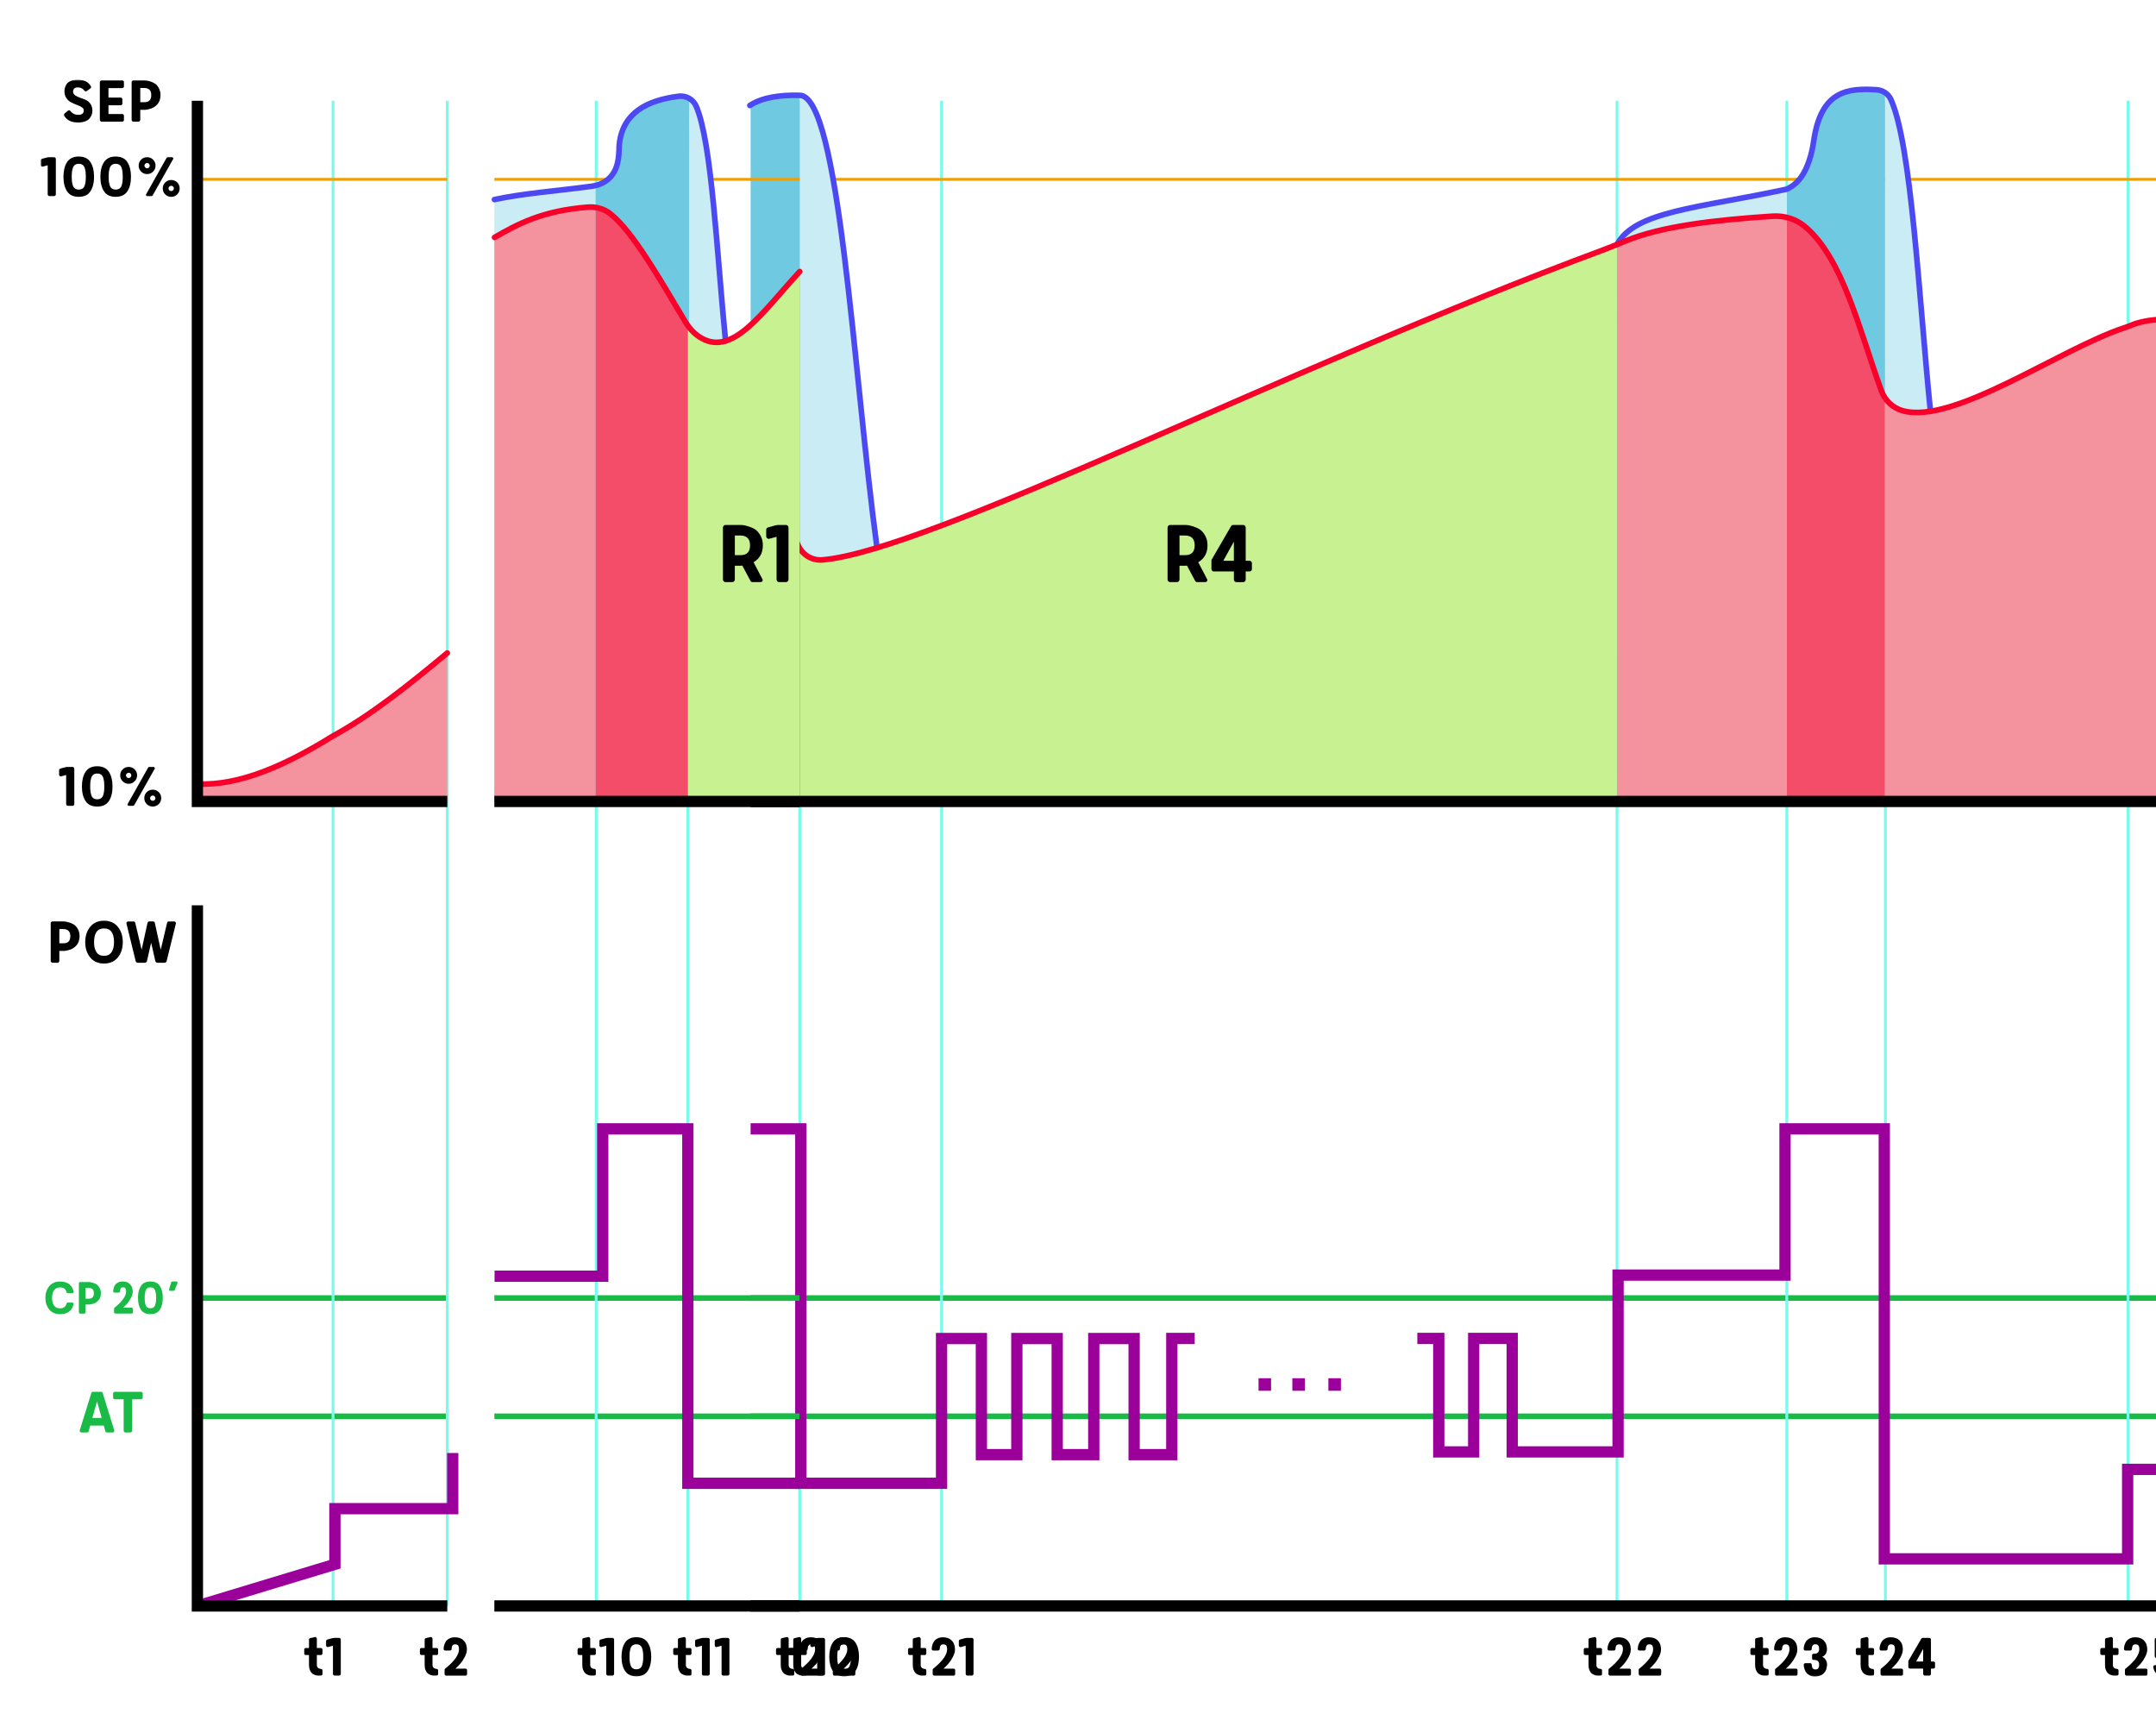 <?xml version="1.0" encoding="utf-8"?>
<!-- Generator: Adobe Illustrator 27.2.0, SVG Export Plug-In . SVG Version: 6.00 Build 0)  -->
<svg version="1.1" id="axis" xmlns="http://www.w3.org/2000/svg" xmlns:xlink="http://www.w3.org/1999/xlink" x="0px" y="0px"
	 viewBox="0 0 764.87 610.06" style="enable-background:new 0 0 764.87 610.06;" xml:space="preserve">
<style type="text/css">
	.st0{filter:url(#Adobe_OpacityMaskFilter);}
	.st1{fill:url(#SVGID_00000041265243122310474260000006009171863253633686_);}
	.st2{mask:url(#SVGID_1_);}
	.st3{fill:none;stroke:#1ABA47;stroke-width:2;stroke-miterlimit:10;}
	.st4{fill:none;stroke:#77FCEC;stroke-miterlimit:10;}
	.st5{fill:none;stroke:#EF9F00;stroke-miterlimit:10;}
	.st6{fill:#CAECF4;}
	.st7{fill:#6FCAE1;}
	.st8{fill:#F4929E;}
	.st9{fill:#F44D69;}
	.st10{fill:#C8F291;}
	.st11{fill:none;stroke:#4D49F2;stroke-width:2;stroke-linecap:round;stroke-linejoin:round;stroke-miterlimit:10;}
	.st12{fill:none;stroke:#F9002A;stroke-width:2;stroke-linecap:round;stroke-linejoin:round;stroke-miterlimit:10;}
	.st13{fill:none;stroke:#9B009B;stroke-width:4;stroke-miterlimit:10;}
	.st14{fill:#9B009B;}
	.st15{fill:none;stroke:#000000;stroke-width:4;stroke-miterlimit:10;}
	.st16{fill:#1ABA47;}
</style>
<defs>
	<filter id="Adobe_OpacityMaskFilter" filterUnits="userSpaceOnUse" x="14.42" y="28.25" width="927.15" height="566.93">
		
			<feColorMatrix  type="matrix" values="-1 0 0 0 1  0 -1 0 0 1  0 0 -1 0 1  0 0 0 1 0" color-interpolation-filters="sRGB" result="source"/>
	</filter>
</defs>
<mask maskUnits="userSpaceOnUse" x="14.42" y="28.25" width="927.15" height="566.93" id="SVGID_1_">
	<g class="st0">
		
			<linearGradient id="SVGID_00000088812120967754427440000011008665734416730302_" gradientUnits="userSpaceOnUse" x1="960" y1="305.032" x2="-34.097" y2="305.032">
			<stop  offset="0.236" style="stop-color:#FFFFFF"/>
			<stop  offset="0.242" style="stop-color:#FBFBFB"/>
			<stop  offset="0.248" style="stop-color:#F0F0F0"/>
			<stop  offset="0.254" style="stop-color:#DCDCDC"/>
			<stop  offset="0.26" style="stop-color:#C1C1C1"/>
			<stop  offset="0.265" style="stop-color:#9E9E9E"/>
			<stop  offset="0.271" style="stop-color:#747474"/>
			<stop  offset="0.277" style="stop-color:#414141"/>
			<stop  offset="0.282" style="stop-color:#080808"/>
			<stop  offset="0.283" style="stop-color:#000000"/>
			<stop  offset="0.646" style="stop-color:#000000"/>
			<stop  offset="0.658" style="stop-color:#FFFFFF"/>
			<stop  offset="0.698" style="stop-color:#FFFFFF"/>
			<stop  offset="0.701" style="stop-color:#F8F8F8"/>
			<stop  offset="0.705" style="stop-color:#E5E5E5"/>
			<stop  offset="0.71" style="stop-color:#C5C5C5"/>
			<stop  offset="0.716" style="stop-color:#9A9A9A"/>
			<stop  offset="0.722" style="stop-color:#616161"/>
			<stop  offset="0.729" style="stop-color:#1E1E1E"/>
			<stop  offset="0.731" style="stop-color:#000000"/>
			<stop  offset="0.759" style="stop-color:#000000"/>
			<stop  offset="0.761" style="stop-color:#1E1E1E"/>
			<stop  offset="0.763" style="stop-color:#4D4D4D"/>
			<stop  offset="0.765" style="stop-color:#777777"/>
			<stop  offset="0.768" style="stop-color:#9C9C9C"/>
			<stop  offset="0.77" style="stop-color:#BBBBBB"/>
			<stop  offset="0.773" style="stop-color:#D4D4D4"/>
			<stop  offset="0.776" style="stop-color:#E7E7E7"/>
			<stop  offset="0.78" style="stop-color:#F5F5F5"/>
			<stop  offset="0.785" style="stop-color:#FDFDFD"/>
			<stop  offset="0.794" style="stop-color:#FFFFFF"/>
			<stop  offset="0.795" style="stop-color:#FFFFFF"/>
			<stop  offset="0.804" style="stop-color:#FFFFFF"/>
			<stop  offset="0.808" style="stop-color:#FCFCFC"/>
			<stop  offset="0.811" style="stop-color:#F1F1F1"/>
			<stop  offset="0.814" style="stop-color:#E0E0E0"/>
			<stop  offset="0.817" style="stop-color:#C8C8C8"/>
			<stop  offset="0.819" style="stop-color:#A8A8A8"/>
			<stop  offset="0.822" style="stop-color:#818181"/>
			<stop  offset="0.824" style="stop-color:#545454"/>
			<stop  offset="0.827" style="stop-color:#202020"/>
			<stop  offset="0.828" style="stop-color:#000000"/>
		</linearGradient>
		<rect x="-34.1" style="fill:url(#SVGID_00000088812120967754427440000011008665734416730302_);" width="994.1" height="610.06"/>
	</g>
</mask>
<g class="st2">
	<g>
		<line class="st3" x1="266.29" y1="460.39" x2="937.9" y2="460.39"/>
		<line class="st3" x1="266.29" y1="502.34" x2="937.9" y2="502.34"/>
		<line class="st4" x1="283.71" y1="569.61" x2="283.71" y2="35.74"/>
		<line class="st4" x1="334.03" y1="569.61" x2="334.03" y2="35.74"/>
		<line class="st4" x1="573.65" y1="569.61" x2="573.65" y2="35.74"/>
		<line class="st4" x1="633.9" y1="569.61" x2="633.9" y2="35.74"/>
		<line class="st4" x1="754.94" y1="569.61" x2="754.94" y2="35.74"/>
		<line class="st4" x1="668.87" y1="569.61" x2="668.87" y2="35.74"/>
		<line class="st5" x1="266.29" y1="63.61" x2="937.9" y2="63.61"/>
		<path class="st6" d="M684.84,145.74c-4.15-41.09-6.72-94.57-14.05-110.64c-0.46-1-1.18-1.82-2.07-2.41v250.6h16.11V145.74z"/>
		<path class="st7" d="M668.73,32.69c-0.89-0.59-1.93-0.94-3.03-1.01c-10.11-0.61-19.63,0.2-22.24,18.05
			c-0.34,2.34-0.82,4.66-1.57,6.91c-1.45,4.31-3.53,8.16-7.98,10.3v216.35h34.75L668.73,32.69z"/>
		<path class="st6" d="M573.65,86.57c6.37-11.89,28.65-12.86,60.26-19.64v216.35h-60.31L573.65,86.57z"/>
		<path class="st6" d="M311.13,194.15c-8.37-61.8-13.3-160.46-27.42-160.5v249.64h27.42V194.15z"/>
		<path class="st7" d="M283.71,33.64v249.65h-17.42V37.07C270.67,34.34,276.72,33.47,283.71,33.64z"/>
		<path class="st8" d="M668.65,140.86c1.46,2.22,3.66,3.9,6.26,4.64c18.16,5.16,55.74-21.84,78.86-29.43
			c0.78-0.25,1.53-0.55,2.29-0.86c24.09-9.79,79.4,16.6,127.78,34.94v133.13H668.65V140.86z"/>
		<path class="st9" d="M668.65,140.86c-0.49-0.74-0.89-1.54-1.19-2.39c-7.85-21.72-13.74-47.13-27.19-58.32
			c-1.86-1.55-4.04-2.61-6.36-3.17v206.32h34.75V140.86z"/>
		<path class="st8" d="M573.59,86.6c0.97-0.4,1.93-0.8,2.9-1.19c12.93-5.35,31.84-7.53,52.35-8.87c1.71-0.11,3.42,0.04,5.07,0.43
			v206.32h-60.32V86.6z"/>
		<path class="st10" d="M573.59,86.6c-1.76,0.72-3.53,1.43-5.32,2.09C457.29,129.8,329.96,195.18,291.79,198.42
			c-3.68,0.31-6.6-0.89-8.08-4.28v89.14h289.88V86.6z"/>
		<path class="st9" d="M283.71,194.15v89.14h-17.42V149.11C271.8,161.8,277,178.8,283.71,194.15z"/>
		<g>
			<path d="M281.27,594.29c-0.17,0.02-0.45,0.02-0.85,0.02c-0.2,0-0.39-0.01-0.57-0.02c-0.18-0.01-0.46-0.09-0.84-0.23
				s-0.71-0.33-0.98-0.57c-0.27-0.24-0.51-0.62-0.73-1.14s-0.32-1.14-0.32-1.85v-3.49h-1.15c-0.12,0-0.24-0.05-0.36-0.16
				c-0.12-0.11-0.17-0.22-0.17-0.35v-1.45c0-0.14,0.06-0.26,0.17-0.37c0.12-0.11,0.23-0.16,0.36-0.16h1.15v-2.91
				c0-0.35,0.16-0.55,0.49-0.6l1.71-0.39c0.15,0,0.29,0.07,0.42,0.21s0.19,0.29,0.19,0.44v3.26h1.46c0.12,0,0.24,0.05,0.36,0.16
				c0.12,0.11,0.17,0.23,0.17,0.37v1.45c0,0.12-0.06,0.24-0.17,0.35c-0.12,0.11-0.23,0.16-0.36,0.16h-1.46v3.63
				c0,0.03,0,0.07,0.01,0.13s0.04,0.15,0.08,0.3c0.05,0.15,0.12,0.27,0.21,0.38c0.09,0.11,0.24,0.21,0.45,0.31
				c0.21,0.1,0.45,0.16,0.73,0.17c0.12,0,0.24,0.05,0.35,0.15c0.11,0.1,0.16,0.22,0.16,0.36v1.36c0,0.12-0.05,0.23-0.15,0.33
				C281.5,594.24,281.39,594.29,281.27,594.29z"/>
			<path d="M286.53,584.89c0,0.15-0.06,0.28-0.17,0.38c-0.12,0.1-0.25,0.15-0.4,0.15h-1.69c-0.15,0-0.29-0.05-0.4-0.15
				c-0.12-0.1-0.17-0.23-0.17-0.38c0-0.25,0.02-0.5,0.06-0.76s0.14-0.61,0.3-1.05c0.16-0.44,0.37-0.82,0.63-1.14
				s0.65-0.61,1.17-0.85s1.12-0.37,1.81-0.37c0.66,0,1.25,0.09,1.75,0.27c0.51,0.18,0.91,0.41,1.21,0.71
				c0.3,0.29,0.55,0.59,0.74,0.9c0.19,0.31,0.33,0.65,0.4,1.02c0.08,0.37,0.13,0.65,0.15,0.84s0.04,0.38,0.04,0.57
				c0,0.82-0.25,1.7-0.74,2.64c-0.49,0.95-1.01,1.74-1.56,2.37c-0.55,0.63-1.13,1.23-1.77,1.8h3.6c0.12,0,0.24,0.05,0.36,0.16
				c0.12,0.11,0.17,0.22,0.17,0.35v1.46c0,0.14-0.06,0.26-0.17,0.37c-0.12,0.11-0.23,0.16-0.36,0.16h-6.88
				c-0.15,0-0.29-0.06-0.4-0.18s-0.17-0.26-0.17-0.42v-1.5c0-0.12,0.05-0.24,0.16-0.35c3.31-2.66,4.97-4.97,4.97-6.93
				c0-0.54-0.09-0.96-0.28-1.27c-0.18-0.31-0.55-0.46-1.08-0.46C286.99,583.2,286.56,583.76,286.53,584.89z"/>
			<path d="M295.45,582.61c0.83-1.27,2.17-1.91,4.02-1.91s3.19,0.64,4.02,1.91c0.83,1.27,1.25,2.94,1.25,5.02
				c0,2.09-0.42,3.77-1.25,5.04s-2.17,1.89-4.02,1.89s-3.19-0.63-4.02-1.89s-1.25-2.94-1.25-5.04
				C294.2,585.56,294.62,583.88,295.45,582.61z M300.79,583.58c-0.35-0.25-0.79-0.38-1.33-0.38s-0.98,0.13-1.33,0.38
				c-0.35,0.25-0.59,0.62-0.74,1.11s-0.24,0.94-0.29,1.37c-0.05,0.43-0.07,0.96-0.07,1.57c0,0.62,0.02,1.14,0.07,1.57
				c0.05,0.43,0.14,0.89,0.29,1.38c0.15,0.48,0.39,0.85,0.74,1.11c0.35,0.25,0.79,0.38,1.33,0.38s0.98-0.13,1.33-0.38
				s0.59-0.62,0.74-1.11c0.15-0.49,0.24-0.94,0.29-1.38c0.05-0.43,0.07-0.95,0.07-1.57c0-0.62-0.02-1.14-0.07-1.57
				c-0.05-0.43-0.14-0.89-0.29-1.37C301.39,584.2,301.14,583.84,300.79,583.58z"/>
		</g>
		<g>
			<path d="M328.11,594.29c-0.17,0.02-0.45,0.02-0.85,0.02c-0.2,0-0.39-0.01-0.57-0.02c-0.18-0.01-0.46-0.09-0.84-0.23
				s-0.71-0.33-0.98-0.57c-0.27-0.24-0.51-0.62-0.73-1.14s-0.32-1.14-0.32-1.85v-3.49h-1.15c-0.12,0-0.24-0.05-0.36-0.16
				c-0.12-0.11-0.17-0.22-0.17-0.35v-1.45c0-0.14,0.06-0.26,0.17-0.37c0.12-0.11,0.23-0.16,0.36-0.16h1.15v-2.91
				c0-0.35,0.16-0.55,0.49-0.6l1.71-0.39c0.15,0,0.29,0.07,0.42,0.21s0.19,0.29,0.19,0.44v3.26h1.46c0.12,0,0.24,0.05,0.36,0.16
				c0.12,0.11,0.17,0.23,0.17,0.37v1.45c0,0.12-0.06,0.24-0.17,0.35c-0.12,0.11-0.23,0.16-0.36,0.16h-1.46v3.63
				c0,0.03,0,0.07,0.01,0.13s0.04,0.15,0.08,0.3c0.05,0.15,0.12,0.27,0.21,0.38c0.09,0.11,0.24,0.21,0.45,0.31
				c0.21,0.1,0.45,0.16,0.73,0.17c0.12,0,0.24,0.05,0.35,0.15c0.11,0.1,0.16,0.22,0.16,0.36v1.36c0,0.12-0.05,0.23-0.15,0.33
				C328.34,594.24,328.23,594.29,328.11,594.29z"/>
			<path d="M333.37,584.89c0,0.15-0.06,0.28-0.17,0.38c-0.12,0.1-0.25,0.15-0.4,0.15h-1.69c-0.15,0-0.29-0.05-0.4-0.15
				c-0.12-0.1-0.17-0.23-0.17-0.38c0-0.25,0.02-0.5,0.06-0.76s0.14-0.61,0.3-1.05c0.16-0.44,0.37-0.82,0.63-1.14
				s0.65-0.61,1.17-0.85s1.12-0.37,1.81-0.37c0.66,0,1.25,0.09,1.75,0.27c0.51,0.18,0.91,0.41,1.21,0.71
				c0.3,0.29,0.55,0.59,0.74,0.9c0.19,0.31,0.33,0.65,0.4,1.02c0.08,0.37,0.13,0.65,0.15,0.84s0.04,0.38,0.04,0.57
				c0,0.82-0.25,1.7-0.74,2.64c-0.49,0.95-1.01,1.74-1.56,2.37c-0.55,0.63-1.13,1.23-1.77,1.8h3.6c0.12,0,0.24,0.05,0.36,0.16
				c0.12,0.11,0.17,0.22,0.17,0.35v1.46c0,0.14-0.06,0.26-0.17,0.37c-0.12,0.11-0.23,0.16-0.36,0.16h-6.88
				c-0.15,0-0.29-0.06-0.4-0.18s-0.17-0.26-0.17-0.42v-1.5c0-0.12,0.05-0.24,0.16-0.35c3.31-2.66,4.97-4.97,4.97-6.93
				c0-0.54-0.09-0.96-0.28-1.27c-0.18-0.31-0.55-0.46-1.08-0.46C333.83,583.2,333.4,583.76,333.37,584.89z"/>
			<path d="M342.93,580.94h1.87c0.15,0,0.29,0.06,0.4,0.18c0.12,0.12,0.17,0.26,0.17,0.42v12.17c0,0.15-0.06,0.29-0.17,0.42
				s-0.25,0.18-0.4,0.18h-1.64c-0.15,0-0.29-0.06-0.4-0.18s-0.17-0.26-0.17-0.42v-10l-1.8,0.49c-0.17,0-0.32-0.06-0.44-0.17
				c-0.12-0.12-0.19-0.26-0.19-0.43v-1.5c0-0.31,0.14-0.5,0.42-0.58l1.75-0.48C342.58,580.97,342.78,580.94,342.93,580.94z"/>
		</g>
		<g>
			<path d="M567.85,594.29c-0.17,0.02-0.46,0.02-0.86,0.02c-0.2,0-0.39-0.01-0.57-0.02c-0.18-0.01-0.46-0.09-0.84-0.23
				s-0.71-0.33-0.98-0.57c-0.27-0.24-0.51-0.62-0.73-1.14c-0.22-0.52-0.32-1.14-0.32-1.85v-3.49h-1.16c-0.12,0-0.24-0.05-0.36-0.16
				c-0.12-0.11-0.17-0.22-0.17-0.35v-1.45c0-0.14,0.06-0.26,0.17-0.37c0.12-0.11,0.23-0.16,0.36-0.16h1.16v-2.91
				c0-0.35,0.16-0.55,0.49-0.6l1.71-0.39c0.15,0,0.29,0.07,0.42,0.21s0.18,0.29,0.18,0.44v3.26h1.46c0.12,0,0.24,0.05,0.36,0.16
				c0.12,0.11,0.17,0.23,0.17,0.37v1.45c0,0.12-0.06,0.24-0.17,0.35c-0.12,0.11-0.24,0.16-0.36,0.16h-1.46v3.63
				c0,0.03,0,0.07,0.01,0.13s0.04,0.15,0.08,0.3c0.05,0.15,0.12,0.27,0.21,0.38c0.09,0.11,0.24,0.21,0.45,0.31
				c0.21,0.1,0.45,0.16,0.73,0.17c0.12,0,0.24,0.05,0.35,0.15c0.11,0.1,0.16,0.22,0.16,0.36v1.36c0,0.12-0.05,0.23-0.15,0.33
				C568.08,594.24,567.97,594.29,567.85,594.29z"/>
			<path d="M573.11,584.89c0,0.15-0.06,0.28-0.17,0.38c-0.12,0.1-0.25,0.15-0.4,0.15h-1.69c-0.15,0-0.29-0.05-0.4-0.15
				c-0.12-0.1-0.17-0.23-0.17-0.38c0-0.25,0.02-0.5,0.06-0.76c0.04-0.26,0.14-0.61,0.3-1.05c0.16-0.44,0.37-0.82,0.63-1.14
				s0.65-0.61,1.17-0.85s1.12-0.37,1.81-0.37c0.66,0,1.25,0.09,1.76,0.27c0.51,0.18,0.91,0.41,1.21,0.71
				c0.3,0.29,0.55,0.59,0.74,0.9c0.19,0.31,0.33,0.65,0.4,1.02c0.08,0.37,0.13,0.65,0.15,0.84s0.04,0.38,0.04,0.57
				c0,0.82-0.25,1.7-0.74,2.64c-0.49,0.95-1.01,1.74-1.56,2.37c-0.55,0.63-1.13,1.23-1.77,1.8h3.6c0.12,0,0.24,0.05,0.36,0.16
				c0.12,0.11,0.17,0.22,0.17,0.35v1.46c0,0.14-0.06,0.26-0.17,0.37c-0.12,0.11-0.24,0.16-0.36,0.16h-6.88
				c-0.15,0-0.29-0.06-0.4-0.18c-0.12-0.12-0.17-0.26-0.17-0.42v-1.5c0-0.12,0.05-0.24,0.16-0.35c3.31-2.66,4.97-4.97,4.97-6.93
				c0-0.54-0.09-0.96-0.28-1.27c-0.19-0.31-0.55-0.46-1.09-0.46C573.57,583.2,573.14,583.76,573.11,584.89z"/>
			<path d="M583.85,584.89c0,0.15-0.06,0.28-0.17,0.38c-0.12,0.1-0.25,0.15-0.4,0.15h-1.69c-0.15,0-0.29-0.05-0.4-0.15
				c-0.12-0.1-0.17-0.23-0.17-0.38c0-0.25,0.02-0.5,0.06-0.76s0.14-0.61,0.3-1.05c0.16-0.44,0.37-0.82,0.63-1.14
				s0.65-0.61,1.17-0.85c0.52-0.25,1.12-0.37,1.81-0.37c0.66,0,1.25,0.09,1.75,0.27c0.51,0.18,0.91,0.41,1.21,0.71
				c0.3,0.29,0.55,0.59,0.74,0.9c0.19,0.31,0.33,0.65,0.4,1.02c0.08,0.37,0.13,0.65,0.15,0.84c0.02,0.19,0.03,0.38,0.03,0.57
				c0,0.82-0.25,1.7-0.74,2.64c-0.49,0.95-1.01,1.74-1.56,2.37c-0.55,0.63-1.14,1.23-1.77,1.8h3.6c0.12,0,0.24,0.05,0.36,0.16
				c0.12,0.11,0.17,0.22,0.17,0.35v1.46c0,0.14-0.06,0.26-0.17,0.37c-0.12,0.11-0.23,0.16-0.36,0.16h-6.88
				c-0.15,0-0.29-0.06-0.4-0.18s-0.17-0.26-0.17-0.42v-1.5c0-0.12,0.05-0.24,0.16-0.35c3.31-2.66,4.96-4.97,4.96-6.93
				c0-0.54-0.09-0.96-0.28-1.27c-0.18-0.31-0.55-0.46-1.08-0.46C584.31,583.2,583.88,583.76,583.85,584.89z"/>
		</g>
		<g>
			<path d="M626.94,594.29c-0.17,0.02-0.45,0.02-0.85,0.02c-0.2,0-0.39-0.01-0.57-0.02c-0.18-0.01-0.46-0.09-0.84-0.23
				s-0.71-0.33-0.98-0.57c-0.27-0.24-0.51-0.62-0.73-1.14s-0.32-1.14-0.32-1.85v-3.49h-1.15c-0.12,0-0.24-0.05-0.36-0.16
				c-0.12-0.11-0.17-0.22-0.17-0.35v-1.45c0-0.14,0.06-0.26,0.17-0.37c0.12-0.11,0.23-0.16,0.36-0.16h1.15v-2.91
				c0-0.35,0.16-0.55,0.49-0.6l1.71-0.39c0.15,0,0.29,0.07,0.42,0.21s0.19,0.29,0.19,0.44v3.26h1.46c0.12,0,0.24,0.05,0.36,0.16
				c0.12,0.11,0.17,0.23,0.17,0.37v1.45c0,0.12-0.06,0.24-0.17,0.35c-0.12,0.11-0.23,0.16-0.36,0.16h-1.46v3.63
				c0,0.03,0,0.07,0.01,0.13s0.04,0.15,0.08,0.3c0.05,0.15,0.12,0.27,0.21,0.38c0.09,0.11,0.24,0.21,0.45,0.31
				c0.21,0.1,0.45,0.16,0.73,0.17c0.12,0,0.24,0.05,0.35,0.15c0.11,0.1,0.16,0.22,0.16,0.36v1.36c0,0.12-0.05,0.23-0.15,0.33
				C627.18,594.24,627.07,594.29,626.94,594.29z"/>
			<path d="M632.21,584.89c0,0.15-0.06,0.28-0.17,0.38c-0.12,0.1-0.25,0.15-0.4,0.15h-1.69c-0.15,0-0.29-0.05-0.4-0.15
				c-0.12-0.1-0.17-0.23-0.17-0.38c0-0.25,0.02-0.5,0.06-0.76s0.14-0.61,0.3-1.05c0.16-0.44,0.37-0.82,0.63-1.14
				s0.65-0.61,1.17-0.85s1.12-0.37,1.81-0.37c0.66,0,1.25,0.09,1.75,0.27c0.51,0.18,0.91,0.41,1.21,0.71
				c0.3,0.29,0.55,0.59,0.74,0.9c0.19,0.31,0.33,0.65,0.4,1.02c0.08,0.37,0.13,0.65,0.15,0.84s0.04,0.38,0.04,0.57
				c0,0.82-0.25,1.7-0.74,2.64c-0.49,0.95-1.01,1.74-1.56,2.37c-0.55,0.63-1.13,1.23-1.77,1.8h3.6c0.12,0,0.24,0.05,0.36,0.16
				c0.12,0.11,0.17,0.22,0.17,0.35v1.46c0,0.14-0.06,0.26-0.17,0.37c-0.12,0.11-0.23,0.16-0.36,0.16h-6.88
				c-0.15,0-0.29-0.06-0.4-0.18s-0.17-0.26-0.17-0.42v-1.5c0-0.12,0.05-0.24,0.16-0.35c3.31-2.66,4.97-4.97,4.97-6.93
				c0-0.54-0.09-0.96-0.28-1.27c-0.18-0.31-0.55-0.46-1.08-0.46C632.66,583.2,632.24,583.76,632.21,584.89z"/>
			<path d="M643.3,586.57h0.46c0.12,0,0.25-0.01,0.39-0.05c0.14-0.03,0.31-0.09,0.51-0.18s0.37-0.26,0.5-0.51s0.2-0.55,0.2-0.9
				c0-0.54-0.09-0.96-0.28-1.27c-0.19-0.31-0.55-0.46-1.09-0.46c-0.82,0-1.24,0.56-1.27,1.69c0,0.15-0.06,0.28-0.17,0.38
				c-0.12,0.1-0.25,0.15-0.4,0.15h-1.69c-0.15,0-0.29-0.05-0.4-0.15c-0.12-0.1-0.17-0.23-0.17-0.38c0-0.25,0.02-0.5,0.06-0.76
				c0.04-0.26,0.14-0.61,0.3-1.05c0.16-0.44,0.37-0.82,0.63-1.14s0.65-0.61,1.17-0.85c0.52-0.25,1.12-0.37,1.81-0.37
				c0.66,0,1.25,0.09,1.76,0.27c0.51,0.18,0.91,0.41,1.21,0.71c0.3,0.29,0.55,0.59,0.74,0.9c0.19,0.31,0.33,0.65,0.4,1.02
				c0.08,0.37,0.13,0.65,0.15,0.84c0.02,0.19,0.03,0.38,0.03,0.57c0,0.05,0,0.12-0.01,0.21c-0.01,0.09-0.04,0.27-0.1,0.52
				s-0.15,0.49-0.25,0.71c-0.11,0.22-0.28,0.44-0.52,0.67c-0.24,0.23-0.52,0.41-0.84,0.53c0.51,0.18,0.91,0.5,1.2,0.94
				c0.29,0.44,0.45,0.83,0.49,1.17l0.05,0.53c0,0.19-0.01,0.37-0.03,0.57c-0.02,0.19-0.07,0.47-0.15,0.84s-0.21,0.71-0.4,1.02
				c-0.19,0.31-0.44,0.61-0.74,0.9c-0.3,0.29-0.7,0.53-1.21,0.7c-0.51,0.18-1.09,0.27-1.76,0.27c-0.69,0-1.3-0.12-1.81-0.37
				c-0.52-0.25-0.91-0.53-1.17-0.85s-0.47-0.71-0.63-1.14c-0.16-0.44-0.26-0.79-0.3-1.05c-0.04-0.26-0.06-0.52-0.06-0.76
				c0-0.15,0.06-0.28,0.17-0.38c0.12-0.1,0.25-0.15,0.4-0.15h1.69c0.15,0,0.29,0.05,0.4,0.15c0.12,0.1,0.17,0.23,0.17,0.38
				c0.03,1.12,0.45,1.69,1.27,1.69c0.54,0,0.9-0.15,1.09-0.46c0.18-0.31,0.28-0.73,0.28-1.27c0-0.35-0.07-0.65-0.2-0.9
				s-0.3-0.42-0.5-0.51c-0.2-0.09-0.37-0.15-0.51-0.19c-0.14-0.03-0.27-0.05-0.39-0.05h-0.46c-0.12,0-0.23-0.05-0.32-0.14
				c-0.09-0.09-0.14-0.19-0.14-0.3v-1.22c0-0.12,0.05-0.23,0.14-0.32C643.06,586.62,643.17,586.57,643.3,586.57z"/>
		</g>
		<g>
			<path d="M664.36,594.29c-0.17,0.02-0.45,0.02-0.85,0.02c-0.2,0-0.39-0.01-0.57-0.02c-0.18-0.01-0.46-0.09-0.84-0.23
				c-0.39-0.14-0.71-0.33-0.98-0.57c-0.27-0.24-0.51-0.62-0.73-1.14c-0.22-0.52-0.32-1.14-0.32-1.85v-3.49h-1.16
				c-0.12,0-0.24-0.05-0.36-0.16c-0.12-0.11-0.17-0.22-0.17-0.35v-1.45c0-0.14,0.06-0.26,0.17-0.37c0.12-0.11,0.23-0.16,0.36-0.16
				h1.16v-2.91c0-0.35,0.16-0.55,0.48-0.6l1.71-0.39c0.15,0,0.29,0.07,0.42,0.21s0.18,0.29,0.18,0.44v3.26h1.46
				c0.12,0,0.24,0.05,0.36,0.16c0.12,0.11,0.17,0.23,0.17,0.37v1.45c0,0.12-0.06,0.24-0.17,0.35c-0.12,0.11-0.24,0.16-0.36,0.16
				h-1.46v3.63c0,0.03,0,0.07,0.01,0.13s0.03,0.15,0.08,0.3c0.05,0.15,0.12,0.27,0.21,0.38c0.09,0.11,0.24,0.21,0.45,0.31
				c0.21,0.1,0.45,0.16,0.73,0.17c0.12,0,0.24,0.05,0.35,0.15c0.11,0.1,0.16,0.22,0.16,0.36v1.36c0,0.12-0.05,0.23-0.15,0.33
				C664.6,594.24,664.49,594.29,664.36,594.29z"/>
			<path d="M669.63,584.89c0,0.15-0.06,0.28-0.17,0.38c-0.12,0.1-0.25,0.15-0.4,0.15h-1.69c-0.15,0-0.29-0.05-0.4-0.15
				c-0.12-0.1-0.17-0.23-0.17-0.38c0-0.25,0.02-0.5,0.06-0.76c0.04-0.26,0.14-0.61,0.3-1.05c0.16-0.44,0.37-0.82,0.63-1.14
				s0.65-0.61,1.17-0.85c0.52-0.25,1.12-0.37,1.81-0.37c0.66,0,1.25,0.09,1.76,0.27c0.51,0.18,0.91,0.41,1.21,0.71
				c0.3,0.29,0.55,0.59,0.74,0.9c0.19,0.31,0.33,0.65,0.4,1.02c0.08,0.37,0.13,0.65,0.15,0.84c0.02,0.19,0.03,0.38,0.03,0.57
				c0,0.82-0.25,1.7-0.74,2.64s-1.01,1.74-1.56,2.37c-0.55,0.63-1.14,1.23-1.77,1.8h3.6c0.12,0,0.24,0.05,0.36,0.16
				c0.12,0.11,0.17,0.22,0.17,0.35v1.46c0,0.14-0.06,0.26-0.17,0.37c-0.12,0.11-0.24,0.16-0.36,0.16h-6.88
				c-0.15,0-0.29-0.06-0.4-0.18c-0.12-0.12-0.17-0.26-0.17-0.42v-1.5c0-0.12,0.05-0.24,0.16-0.35c3.31-2.66,4.96-4.97,4.96-6.93
				c0-0.54-0.09-0.96-0.28-1.27c-0.19-0.31-0.55-0.46-1.09-0.46C670.08,583.2,669.66,583.76,669.63,584.89z"/>
			<path d="M677.09,589l4.55-7.83c0.12-0.15,0.27-0.23,0.44-0.23h2.38c0.15,0,0.29,0.06,0.4,0.18c0.12,0.12,0.17,0.26,0.17,0.42
				v7.78h0.92c0.12,0,0.24,0.05,0.36,0.16c0.12,0.11,0.17,0.23,0.17,0.37v1.46c0,0.12-0.06,0.24-0.17,0.35
				c-0.12,0.11-0.23,0.16-0.36,0.16h-0.92v1.89c0,0.15-0.06,0.29-0.17,0.42s-0.25,0.18-0.4,0.18h-1.62c-0.15,0-0.29-0.06-0.4-0.18
				s-0.17-0.26-0.17-0.42v-1.89h-4.73c-0.12,0-0.24-0.05-0.36-0.16c-0.12-0.11-0.17-0.22-0.17-0.35v-2.03
				C677,589.17,677.03,589.07,677.09,589z M679.79,589.32h2.47v-4.48L679.79,589.32z"/>
		</g>
		<g>
			<path d="M751.07,594.29c-0.17,0.02-0.45,0.02-0.85,0.02c-0.2,0-0.39-0.01-0.57-0.02c-0.18-0.01-0.46-0.09-0.84-0.23
				s-0.71-0.33-0.98-0.57c-0.27-0.24-0.51-0.62-0.73-1.14s-0.32-1.14-0.32-1.85v-3.49h-1.15c-0.12,0-0.24-0.05-0.36-0.16
				c-0.12-0.11-0.17-0.22-0.17-0.35v-1.45c0-0.14,0.06-0.26,0.17-0.37c0.12-0.11,0.23-0.16,0.36-0.16h1.15v-2.91
				c0-0.35,0.16-0.55,0.49-0.6l1.71-0.39c0.15,0,0.29,0.07,0.42,0.21s0.19,0.29,0.19,0.44v3.26h1.46c0.12,0,0.24,0.05,0.36,0.16
				c0.12,0.11,0.17,0.23,0.17,0.37v1.45c0,0.12-0.06,0.24-0.17,0.35c-0.12,0.11-0.23,0.16-0.36,0.16h-1.46v3.63
				c0,0.03,0,0.07,0.01,0.13s0.04,0.15,0.08,0.3c0.05,0.15,0.12,0.27,0.21,0.38c0.09,0.11,0.24,0.21,0.45,0.31
				c0.21,0.1,0.45,0.16,0.73,0.17c0.12,0,0.24,0.05,0.35,0.15c0.11,0.1,0.16,0.22,0.16,0.36v1.36c0,0.12-0.05,0.23-0.15,0.33
				C751.31,594.24,751.2,594.29,751.07,594.29z"/>
			<path d="M756.34,584.89c0,0.15-0.06,0.28-0.17,0.38c-0.12,0.1-0.25,0.15-0.4,0.15h-1.69c-0.15,0-0.29-0.05-0.4-0.15
				c-0.12-0.1-0.17-0.23-0.17-0.38c0-0.25,0.02-0.5,0.06-0.76s0.14-0.61,0.3-1.05c0.16-0.44,0.37-0.82,0.63-1.14
				s0.65-0.61,1.17-0.85s1.12-0.37,1.81-0.37c0.66,0,1.25,0.09,1.75,0.27c0.51,0.18,0.91,0.41,1.21,0.71
				c0.3,0.29,0.55,0.59,0.74,0.9c0.19,0.31,0.33,0.65,0.4,1.02c0.08,0.37,0.13,0.65,0.15,0.84s0.04,0.38,0.04,0.57
				c0,0.82-0.25,1.7-0.74,2.64c-0.49,0.95-1.01,1.74-1.56,2.37c-0.55,0.63-1.13,1.23-1.77,1.8h3.6c0.12,0,0.24,0.05,0.36,0.16
				c0.12,0.11,0.17,0.22,0.17,0.35v1.46c0,0.14-0.06,0.26-0.17,0.37c-0.12,0.11-0.23,0.16-0.36,0.16h-6.88
				c-0.15,0-0.29-0.06-0.4-0.18s-0.17-0.26-0.17-0.42v-1.5c0-0.12,0.05-0.24,0.16-0.35c3.31-2.66,4.97-4.97,4.97-6.93
				c0-0.54-0.09-0.96-0.28-1.27c-0.18-0.31-0.55-0.46-1.08-0.46C756.79,583.2,756.37,583.76,756.34,584.89z"/>
			<path d="M764.42,587.4v-5.87c0-0.15,0.06-0.29,0.17-0.42c0.12-0.12,0.25-0.18,0.4-0.18h5.8c0.12,0,0.24,0.05,0.36,0.16
				c0.12,0.11,0.17,0.23,0.17,0.37v1.46c0,0.12-0.06,0.24-0.17,0.35c-0.12,0.11-0.23,0.16-0.36,0.16h-3.6v2.63
				c0.43-0.31,0.99-0.46,1.69-0.46c0.45,0,0.85,0.05,1.21,0.15c0.36,0.1,0.75,0.29,1.18,0.57c0.42,0.28,0.76,0.74,1,1.37
				c0.25,0.64,0.37,1.43,0.37,2.37c0,0.23-0.01,0.46-0.02,0.68c-0.02,0.22-0.1,0.59-0.27,1.1c-0.16,0.51-0.38,0.94-0.66,1.3
				c-0.28,0.36-0.72,0.69-1.32,0.98c-0.6,0.29-1.32,0.44-2.15,0.44c-2.59,0-4.03-1.12-4.34-3.35c0-0.15,0.06-0.29,0.18-0.42
				c0.12-0.12,0.26-0.18,0.42-0.18h1.76c0.23,0,0.41,0.12,0.53,0.35c0.28,0.74,0.77,1.11,1.48,1.11c1,0,1.5-0.64,1.5-1.92
				c0-1.37-0.42-2.06-1.25-2.06c-0.31,0-0.59,0.05-0.85,0.16c-0.15,0.08-0.33,0.12-0.53,0.12l-2.01-0.23
				c-0.2-0.02-0.37-0.1-0.5-0.24C764.49,587.75,764.42,587.59,764.42,587.4z"/>
		</g>
		<g>
			<g>
				<path d="M415.08,186.2h5.5c0.21,0,0.49,0.02,0.84,0.05c0.35,0.03,0.97,0.19,1.87,0.46c0.9,0.27,1.69,0.63,2.38,1.08
					c0.69,0.46,1.31,1.18,1.87,2.17c0.56,0.99,0.84,2.15,0.84,3.48c0,2.68-1.1,4.68-3.29,5.98l3.25,6.2c0,0.56-0.28,0.84-0.84,0.84
					h-2.8c-0.28,0-0.49-0.09-0.63-0.28l-2.97-5.57l-0.53,0.04h-2.13v4.9c0,0.23-0.09,0.44-0.26,0.63c-0.17,0.19-0.38,0.28-0.61,0.28
					h-2.49c-0.23,0-0.44-0.09-0.61-0.28c-0.17-0.19-0.26-0.4-0.26-0.63v-18.44c0-0.23,0.09-0.44,0.26-0.63
					C414.65,186.29,414.85,186.2,415.08,186.2z M423.83,193.44c0-1.21-0.3-2.1-0.91-2.66c-0.61-0.56-1.42-0.84-2.45-0.84h-2.03v6.96
					h2.03C422.71,196.91,423.83,195.76,423.83,193.44z"/>
				<path d="M429.89,198.42l6.89-11.87c0.19-0.23,0.41-0.35,0.67-0.35h3.61c0.23,0,0.44,0.09,0.61,0.28
					c0.17,0.19,0.26,0.4,0.26,0.63v11.79h1.4c0.19,0,0.37,0.08,0.54,0.25c0.17,0.16,0.26,0.35,0.26,0.56v2.21
					c0,0.19-0.09,0.36-0.26,0.52c-0.18,0.16-0.36,0.25-0.54,0.25h-1.4v2.87c0,0.23-0.09,0.44-0.26,0.63
					c-0.17,0.19-0.38,0.28-0.61,0.28h-2.45c-0.23,0-0.44-0.09-0.61-0.28c-0.18-0.19-0.26-0.4-0.26-0.63v-2.87h-7.17
					c-0.19,0-0.37-0.08-0.54-0.25c-0.17-0.16-0.26-0.34-0.26-0.52v-3.08C429.75,198.67,429.79,198.53,429.89,198.42z M433.98,198.9
					h3.75v-6.79L433.98,198.9z"/>
			</g>
		</g>
		<path class="st11" d="M266.02,37.41c4.39-2.87,10.56-3.77,17.69-3.6c14.12,0.04,19.05,98.7,27.42,160.5"/>
		<path class="st11" d="M573.65,86.73c6.37-11.89,28.65-12.86,60.26-19.64c4.45-2.14,6.54-5.99,7.98-10.3
			c0.75-2.24,1.23-4.57,1.57-6.91c2.61-17.85,12.14-18.66,22.24-18.05c2.2,0.13,4.19,1.42,5.1,3.42
			c7.32,16.07,9.9,69.55,14.05,110.64"/>
		<path class="st12" d="M265.9,148.53c5.41,12.49,10.48,29.39,17.25,44.87c1.48,3.39,4.96,5.49,8.64,5.18
			c38.17-3.25,165.5-68.62,276.47-109.74c2.77-1.03,5.49-2.16,8.22-3.29c12.93-5.35,31.84-7.53,52.35-8.87
			c4.13-0.27,8.25,0.96,11.43,3.61c13.45,11.19,19.33,36.61,27.19,58.32c1.23,3.39,3.99,6.05,7.46,7.04
			c18.16,5.16,55.74-21.84,78.86-29.43c0.78-0.25,1.53-0.55,2.29-0.86c24.09-9.79,79.4,16.6,127.78,34.94"/>
		<polyline class="st13" points="266.29,400.39 284.1,400.39 284.1,526.1 334.03,526.1 334.03,474.76 348.16,474.76 348.16,515.94 
			360.74,515.94 360.74,474.76 375.06,474.76 375.06,515.94 388.03,515.94 388.03,474.76 402.35,474.76 402.35,515.94 
			415.71,515.94 415.71,474.73 423.84,474.73 		"/>
		<polyline class="st13" points="502.81,474.72 510.42,474.72 510.42,514.97 522.81,514.97 522.81,474.72 536.48,474.72 
			536.48,514.97 574.03,514.97 574.03,452.26 633.26,452.26 633.26,400.39 668.48,400.39 668.48,552.9 754.81,552.9 754.81,521.16 
			917.77,521.16 		"/>
		<rect x="446.48" y="488.84" class="st14" width="4.45" height="4.45"/>
		<rect x="458.48" y="488.84" class="st14" width="4.45" height="4.45"/>
		<rect x="471.26" y="488.84" class="st14" width="4.45" height="4.45"/>
		<line class="st15" x1="266.29" y1="284.26" x2="937.9" y2="284.26"/>
		<line class="st15" x1="266.29" y1="569.61" x2="937.9" y2="569.61"/>
	</g>
	<g>
		<line class="st3" x1="175.38" y1="460.39" x2="283.63" y2="460.39"/>
		<line class="st3" x1="175.38" y1="502.34" x2="283.63" y2="502.34"/>
		<line class="st4" x1="211.5" y1="569.61" x2="211.5" y2="35.74"/>
		<line class="st4" x1="244.02" y1="569.61" x2="244.02" y2="35.74"/>
		<line class="st5" x1="175.38" y1="63.61" x2="283.63" y2="63.61"/>
		<path class="st6" d="M257.39,120.77c-3.05-30.84-4.88-70.6-10.43-83.28c-0.53-1.2-1.42-2.17-2.51-2.79v248.58h12.94V120.77z"/>
		<path class="st7" d="M211.27,65.65c1.14-0.27,2.24-0.7,3.24-1.32c4-2.5,5.02-6.71,5.12-11.46c0.01-0.68,0.03-1.37,0.11-2.04
			c1.28-10.85,9.5-15.36,21.05-16.84c1.3-0.17,2.59,0.11,3.68,0.73v248.58h-33.19L211.27,65.65z"/>
		<path class="st6" d="M211.26,65.64v217.65h-35.88V70.64c10.5-2.27,21.91-3.02,34.51-4.74C210.35,65.84,210.81,65.75,211.26,65.64z
			"/>
		<path class="st10" d="M283.63,96.24v187.05h-39.62V115.32c1.09,1.51,2.4,2.85,3.95,3.89C259.61,127.03,270.07,110.99,283.63,96.24
			z"/>
		<path class="st8" d="M211.26,73.4v210.86h-35.88V84.07c7.91-4.53,16.73-9.51,33.23-10.76C209.5,73.24,210.39,73.27,211.26,73.4z"
			/>
		<path class="st9" d="M211.27,73.4v210.86h32.75V115.32c-0.31-0.43-0.59-0.87-0.86-1.32c-9.29-15.55-18.72-32.14-26.66-38.38
			C214.97,74.43,213.16,73.68,211.27,73.4"/>
		<g>
			<path d="M210.87,594.29c-0.17,0.02-0.45,0.02-0.85,0.02c-0.2,0-0.39-0.01-0.57-0.02c-0.18-0.01-0.46-0.09-0.84-0.23
				s-0.71-0.33-0.98-0.57c-0.27-0.24-0.51-0.62-0.73-1.14s-0.32-1.14-0.32-1.85v-3.49h-1.15c-0.12,0-0.24-0.05-0.36-0.16
				c-0.12-0.11-0.17-0.22-0.17-0.35v-1.45c0-0.14,0.06-0.26,0.17-0.37c0.12-0.11,0.23-0.16,0.36-0.16h1.15v-2.91
				c0-0.35,0.16-0.55,0.49-0.6l1.71-0.39c0.15,0,0.29,0.07,0.42,0.21s0.19,0.29,0.19,0.44v3.26h1.46c0.12,0,0.24,0.05,0.36,0.16
				c0.12,0.11,0.17,0.23,0.17,0.37v1.45c0,0.12-0.06,0.24-0.17,0.35c-0.12,0.11-0.23,0.16-0.36,0.16h-1.46v3.63
				c0,0.03,0,0.07,0.01,0.13s0.04,0.15,0.08,0.3c0.05,0.15,0.12,0.27,0.21,0.38c0.09,0.11,0.24,0.21,0.45,0.31
				c0.21,0.1,0.45,0.16,0.73,0.17c0.12,0,0.24,0.05,0.35,0.15c0.11,0.1,0.16,0.22,0.16,0.36v1.36c0,0.12-0.05,0.23-0.15,0.33
				C211.1,594.24,210.99,594.29,210.87,594.29z"/>
			<path d="M215.42,580.94h1.87c0.15,0,0.29,0.06,0.4,0.18c0.12,0.12,0.17,0.26,0.17,0.42v12.17c0,0.15-0.06,0.29-0.17,0.42
				c-0.12,0.12-0.25,0.18-0.4,0.18h-1.64c-0.15,0-0.29-0.06-0.4-0.18c-0.12-0.12-0.17-0.26-0.17-0.42v-10l-1.8,0.49
				c-0.17,0-0.32-0.06-0.44-0.17s-0.18-0.26-0.18-0.43v-1.5c0-0.31,0.14-0.5,0.42-0.58l1.75-0.48
				C215.06,580.97,215.26,580.94,215.42,580.94z"/>
			<path d="M221.74,582.61c0.83-1.27,2.17-1.91,4.02-1.91s3.19,0.64,4.02,1.91c0.83,1.27,1.25,2.94,1.25,5.02
				c0,2.09-0.42,3.77-1.25,5.04c-0.83,1.26-2.17,1.89-4.02,1.89s-3.19-0.63-4.02-1.89c-0.83-1.26-1.25-2.94-1.25-5.04
				C220.5,585.56,220.91,583.88,221.74,582.61z M227.09,583.58c-0.35-0.25-0.79-0.38-1.33-0.38c-0.54,0-0.98,0.13-1.33,0.38
				s-0.59,0.62-0.74,1.11s-0.24,0.94-0.29,1.37c-0.05,0.43-0.07,0.96-0.07,1.57c0,0.62,0.02,1.14,0.07,1.57
				c0.05,0.43,0.14,0.89,0.29,1.38c0.15,0.48,0.39,0.85,0.74,1.11s0.79,0.38,1.33,0.38c0.54,0,0.98-0.13,1.33-0.38
				c0.35-0.25,0.59-0.62,0.74-1.11c0.15-0.49,0.24-0.94,0.29-1.38c0.05-0.43,0.07-0.95,0.07-1.57c0-0.62-0.02-1.14-0.07-1.57
				c-0.05-0.43-0.14-0.89-0.29-1.37S227.44,583.84,227.09,583.58z"/>
		</g>
		<g>
			<path d="M244.8,594.29c-0.17,0.02-0.45,0.02-0.85,0.02c-0.2,0-0.39-0.01-0.57-0.02c-0.18-0.01-0.46-0.09-0.84-0.23
				s-0.71-0.33-0.98-0.57c-0.27-0.24-0.51-0.62-0.73-1.14s-0.32-1.14-0.32-1.85v-3.49h-1.15c-0.12,0-0.24-0.05-0.36-0.16
				c-0.12-0.11-0.17-0.22-0.17-0.35v-1.45c0-0.14,0.06-0.26,0.17-0.37c0.12-0.11,0.23-0.16,0.36-0.16h1.15v-2.91
				c0-0.35,0.16-0.55,0.49-0.6l1.71-0.39c0.15,0,0.29,0.07,0.42,0.21s0.19,0.29,0.19,0.44v3.26h1.46c0.12,0,0.24,0.05,0.36,0.16
				c0.12,0.11,0.17,0.23,0.17,0.37v1.45c0,0.12-0.06,0.24-0.17,0.35c-0.12,0.11-0.23,0.16-0.36,0.16h-1.46v3.63
				c0,0.03,0,0.07,0.01,0.13s0.04,0.15,0.08,0.3c0.05,0.15,0.12,0.27,0.21,0.38c0.09,0.11,0.24,0.21,0.45,0.31
				c0.21,0.1,0.45,0.16,0.73,0.17c0.12,0,0.24,0.05,0.35,0.15c0.11,0.1,0.16,0.22,0.16,0.36v1.36c0,0.12-0.05,0.23-0.15,0.33
				C245.04,594.24,244.92,594.29,244.8,594.29z"/>
			<path d="M249.35,580.94h1.87c0.15,0,0.29,0.06,0.4,0.18c0.12,0.12,0.17,0.26,0.17,0.42v12.17c0,0.15-0.06,0.29-0.17,0.42
				c-0.12,0.12-0.25,0.18-0.4,0.18h-1.64c-0.15,0-0.29-0.06-0.4-0.18c-0.12-0.12-0.17-0.26-0.17-0.42v-10l-1.8,0.49
				c-0.17,0-0.32-0.06-0.44-0.17s-0.18-0.26-0.18-0.43v-1.5c0-0.31,0.14-0.5,0.42-0.58l1.75-0.48
				C249,580.97,249.2,580.94,249.35,580.94z"/>
			<path d="M256.33,580.94h1.87c0.15,0,0.29,0.06,0.4,0.18c0.12,0.12,0.17,0.26,0.17,0.42v12.17c0,0.15-0.06,0.29-0.17,0.42
				c-0.12,0.12-0.25,0.18-0.4,0.18h-1.64c-0.15,0-0.29-0.06-0.4-0.18c-0.12-0.12-0.17-0.26-0.17-0.42v-10l-1.8,0.49
				c-0.17,0-0.32-0.06-0.44-0.17s-0.18-0.26-0.18-0.43v-1.5c0-0.31,0.14-0.5,0.42-0.58l1.75-0.48
				C255.97,580.97,256.17,580.94,256.33,580.94z"/>
		</g>
		<g>
			<path d="M285.71,594.29c-0.17,0.02-0.45,0.02-0.85,0.02c-0.2,0-0.39-0.01-0.57-0.02c-0.18-0.01-0.46-0.09-0.84-0.23
				s-0.71-0.33-0.98-0.57c-0.27-0.24-0.51-0.62-0.73-1.14s-0.32-1.14-0.32-1.85v-3.49h-1.15c-0.12,0-0.24-0.05-0.36-0.16
				c-0.12-0.11-0.17-0.22-0.17-0.35v-1.45c0-0.14,0.06-0.26,0.17-0.37c0.12-0.11,0.23-0.16,0.36-0.16h1.15v-2.91
				c0-0.35,0.16-0.55,0.49-0.6l1.71-0.39c0.15,0,0.29,0.07,0.42,0.21s0.19,0.29,0.19,0.44v3.26h1.46c0.12,0,0.24,0.05,0.36,0.16
				c0.12,0.11,0.17,0.23,0.17,0.37v1.45c0,0.12-0.06,0.24-0.17,0.35c-0.12,0.11-0.23,0.16-0.36,0.16h-1.46v3.63
				c0,0.03,0,0.07,0.01,0.13s0.04,0.15,0.08,0.3c0.05,0.15,0.12,0.27,0.21,0.38c0.09,0.11,0.24,0.21,0.45,0.31
				c0.21,0.1,0.45,0.16,0.73,0.17c0.12,0,0.24,0.05,0.35,0.15c0.11,0.1,0.16,0.22,0.16,0.36v1.36c0,0.12-0.05,0.23-0.15,0.33
				C285.94,594.24,285.83,594.29,285.71,594.29z"/>
			<path d="M290.25,580.94h1.87c0.15,0,0.29,0.06,0.4,0.18c0.12,0.12,0.17,0.26,0.17,0.42v12.17c0,0.15-0.06,0.29-0.17,0.42
				c-0.12,0.12-0.25,0.18-0.4,0.18h-1.64c-0.15,0-0.29-0.06-0.4-0.18c-0.12-0.12-0.17-0.26-0.17-0.42v-10l-1.8,0.49
				c-0.17,0-0.32-0.06-0.44-0.17s-0.18-0.26-0.18-0.43v-1.5c0-0.31,0.14-0.5,0.42-0.58l1.75-0.48
				C289.9,580.97,290.1,580.94,290.25,580.94z"/>
			<path d="M297.95,584.89c0,0.15-0.06,0.28-0.17,0.38c-0.12,0.1-0.25,0.15-0.4,0.15h-1.69c-0.15,0-0.29-0.05-0.4-0.15
				c-0.12-0.1-0.17-0.23-0.17-0.38c0-0.25,0.02-0.5,0.06-0.76s0.14-0.61,0.3-1.05c0.16-0.44,0.37-0.82,0.63-1.14
				s0.65-0.61,1.17-0.85s1.12-0.37,1.81-0.37c0.66,0,1.25,0.09,1.75,0.27c0.51,0.18,0.91,0.41,1.21,0.71
				c0.3,0.29,0.55,0.59,0.74,0.9c0.19,0.31,0.33,0.65,0.4,1.02c0.08,0.37,0.13,0.65,0.15,0.84s0.04,0.38,0.04,0.57
				c0,0.82-0.25,1.7-0.74,2.64c-0.49,0.95-1.01,1.74-1.56,2.37c-0.55,0.63-1.13,1.23-1.77,1.8h3.6c0.12,0,0.24,0.05,0.36,0.16
				c0.12,0.11,0.17,0.22,0.17,0.35v1.46c0,0.14-0.06,0.26-0.17,0.37c-0.12,0.11-0.23,0.16-0.36,0.16h-6.88
				c-0.15,0-0.29-0.06-0.4-0.18s-0.17-0.26-0.17-0.42v-1.5c0-0.12,0.05-0.24,0.16-0.35c3.31-2.66,4.97-4.97,4.97-6.93
				c0-0.54-0.09-0.96-0.28-1.27c-0.18-0.31-0.55-0.46-1.08-0.46C298.4,583.2,297.98,583.76,297.95,584.89z"/>
		</g>
		<g>
			<g>
				<path d="M257.34,186.2h5.49c0.21,0,0.49,0.02,0.84,0.05c0.35,0.03,0.97,0.19,1.87,0.46c0.9,0.27,1.69,0.63,2.38,1.08
					s1.31,1.18,1.87,2.17c0.56,0.99,0.84,2.15,0.84,3.48c0,2.68-1.1,4.68-3.29,5.98l3.25,6.2c0,0.56-0.28,0.84-0.84,0.84h-2.8
					c-0.28,0-0.49-0.09-0.63-0.28l-2.97-5.57l-0.53,0.04h-2.13v4.9c0,0.23-0.09,0.44-0.26,0.63c-0.18,0.19-0.38,0.28-0.61,0.28
					h-2.48c-0.23,0-0.44-0.09-0.61-0.28c-0.17-0.19-0.26-0.4-0.26-0.63v-18.44c0-0.23,0.09-0.44,0.26-0.63
					C256.9,186.29,257.11,186.2,257.34,186.2z M266.09,193.44c0-1.21-0.3-2.1-0.91-2.66c-0.61-0.56-1.42-0.84-2.45-0.84h-2.03v6.96
					h2.03C264.97,196.91,266.09,195.76,266.09,193.44z"/>
				<path d="M276.03,186.2h2.83c0.23,0,0.44,0.09,0.61,0.28c0.18,0.19,0.26,0.4,0.26,0.63v18.44c0,0.23-0.09,0.44-0.26,0.63
					c-0.17,0.19-0.38,0.28-0.61,0.28h-2.49c-0.23,0-0.44-0.09-0.61-0.28c-0.18-0.19-0.26-0.4-0.26-0.63V190.4l-2.73,0.73
					c-0.26,0-0.48-0.09-0.67-0.26c-0.19-0.18-0.28-0.39-0.28-0.65v-2.27c0-0.47,0.21-0.76,0.63-0.88l2.66-0.73
					C275.49,186.25,275.8,186.2,276.03,186.2z"/>
			</g>
		</g>
		<path class="st11" d="M175.41,70.78c10.49-2.25,21.89-3,34.48-4.72c1.62-0.22,3.22-0.71,4.61-1.58c4-2.5,5.02-6.71,5.12-11.46
			c0.01-0.68,0.03-1.37,0.11-2.04c1.28-10.85,9.5-15.36,21.05-16.84c2.61-0.34,5.14,1.11,6.19,3.51
			c5.55,12.68,7.37,52.44,10.43,83.28"/>
		<path class="st12" d="M175.45,84.2c7.9-4.52,16.71-9.48,33.16-10.73c2.82-0.21,5.66,0.57,7.88,2.32
			c7.94,6.24,17.37,22.83,26.66,38.38c1.23,2.05,2.83,3.87,4.81,5.21c11.67,7.84,22.15-8.29,35.75-23.06"/>
		<polyline class="st13" points="175.45,452.65 213.83,452.65 213.83,400.39 244.02,400.39 244.02,526.1 283.63,526.1 		"/>
		<line class="st15" x1="175.38" y1="284.26" x2="283.63" y2="284.26"/>
		<line class="st15" x1="175.38" y1="569.61" x2="283.63" y2="569.61"/>
	</g>
	<g>
		<line class="st3" x1="70.03" y1="460.39" x2="158.68" y2="460.39"/>
		<line class="st3" x1="70.03" y1="502.34" x2="158.68" y2="502.34"/>
		<line class="st4" x1="118.15" y1="569.61" x2="118.15" y2="35.74"/>
		<line class="st4" x1="158.68" y1="569.61" x2="158.68" y2="35.74"/>
		<line class="st5" x1="70.03" y1="63.61" x2="158.68" y2="63.61"/>
		<path class="st8" d="M118.15,260.87c13.58-7.4,27.06-18.23,40.53-29.42v52.81H70.03v-6.36
			C84.98,278.61,101.3,271.31,118.15,260.87z"/>
		<g>
			<path d="M29.97,32.15c-0.64-0.78-1.43-1.16-2.38-1.16c-0.56,0-0.97,0.14-1.25,0.42c-0.28,0.28-0.42,0.65-0.42,1.1
				c0,0.52,0.24,0.95,0.71,1.29c0.47,0.34,1.04,0.62,1.71,0.84c0.67,0.22,1.34,0.47,2.01,0.76s1.25,0.76,1.72,1.42
				c0.47,0.66,0.71,1.49,0.71,2.48c0,0.42-0.07,0.85-0.21,1.28c-0.14,0.43-0.38,0.87-0.72,1.33c-0.34,0.46-0.87,0.83-1.58,1.11
				s-1.57,0.43-2.57,0.43c-2.29,0-3.92-0.77-4.86-2.3c-0.08-0.13-0.13-0.27-0.13-0.4c0-0.24,0.1-0.43,0.3-0.58l1.09-0.89
				c0.13-0.1,0.29-0.15,0.46-0.15c0.13,0,0.26,0.06,0.38,0.18c0.67,0.95,1.64,1.42,2.88,1.42c1.27,0,1.9-0.53,1.9-1.59
				c0-0.44-0.24-0.81-0.71-1.11s-1.04-0.58-1.71-0.82c-0.67-0.24-1.34-0.53-2.01-0.86c-0.67-0.33-1.25-0.83-1.72-1.51
				c-0.47-0.67-0.71-1.5-0.71-2.48c0-0.42,0.05-0.84,0.17-1.24c0.11-0.41,0.32-0.84,0.62-1.3c0.3-0.46,0.79-0.83,1.47-1.11
				c0.67-0.28,1.5-0.42,2.48-0.42c2.18,0,3.7,0.73,4.56,2.2c0.1,0.14,0.15,0.26,0.15,0.38c0,0.2-0.06,0.35-0.18,0.43l-1.27,0.96
				c-0.13,0.1-0.28,0.15-0.43,0.15C30.24,32.37,30.09,32.3,29.97,32.15z"/>
			<path d="M38.48,40.45h4.91c0.13,0,0.27,0.06,0.39,0.18c0.13,0.12,0.19,0.25,0.19,0.38v1.57c0,0.15-0.06,0.29-0.19,0.4
				c-0.13,0.12-0.26,0.18-0.39,0.18h-7.34c-0.17,0-0.32-0.07-0.44-0.2c-0.13-0.13-0.19-0.29-0.19-0.46V29.16
				c0-0.17,0.06-0.32,0.19-0.46c0.13-0.13,0.27-0.2,0.44-0.2h7.34c0.13,0,0.27,0.06,0.39,0.18c0.13,0.12,0.19,0.25,0.19,0.41v1.59
				c0,0.14-0.06,0.26-0.19,0.38c-0.13,0.12-0.26,0.18-0.39,0.18h-4.91v3.37h4.35c0.13,0,0.27,0.06,0.39,0.18
				c0.13,0.12,0.19,0.25,0.19,0.4v1.59c0,0.14-0.06,0.26-0.19,0.38c-0.13,0.12-0.26,0.18-0.39,0.18h-4.35V40.45z"/>
			<path d="M47.33,28.5h3.97c0.15,0,0.35,0.01,0.61,0.04s0.7,0.14,1.35,0.33c0.65,0.19,1.22,0.46,1.72,0.78s0.95,0.85,1.35,1.57
				c0.4,0.72,0.61,1.56,0.61,2.52c0,0.71-0.11,1.35-0.32,1.91c-0.21,0.57-0.48,1.02-0.81,1.38s-0.69,0.66-1.09,0.92
				c-0.4,0.26-0.8,0.46-1.2,0.58s-0.77,0.22-1.1,0.29c-0.33,0.07-0.6,0.11-0.82,0.13h-0.3h-1.54v3.54c0,0.17-0.06,0.32-0.19,0.46
				c-0.13,0.14-0.27,0.2-0.44,0.2h-1.8c-0.17,0-0.32-0.07-0.44-0.2c-0.13-0.13-0.19-0.29-0.19-0.46V29.16
				c0-0.17,0.06-0.32,0.19-0.46C47.02,28.57,47.17,28.5,47.33,28.5z M53.66,33.74c0-0.88-0.22-1.52-0.66-1.92
				c-0.44-0.4-1.03-0.61-1.77-0.61h-1.47v5.04h1.47C52.85,36.25,53.66,35.41,53.66,33.74z"/>
		</g>
		<g>
			<path d="M18.62,326.82h3.97c0.15,0,0.35,0.01,0.61,0.04c0.25,0.03,0.7,0.14,1.35,0.33c0.65,0.19,1.22,0.46,1.72,0.78
				c0.5,0.33,0.95,0.85,1.35,1.57c0.41,0.72,0.61,1.56,0.61,2.52c0,0.71-0.11,1.35-0.32,1.91c-0.21,0.56-0.48,1.02-0.81,1.38
				s-0.69,0.66-1.09,0.92s-0.8,0.46-1.2,0.58c-0.4,0.13-0.77,0.22-1.1,0.29c-0.33,0.07-0.6,0.11-0.82,0.13h-0.3h-1.54v3.54
				c0,0.17-0.06,0.32-0.19,0.46c-0.13,0.14-0.27,0.2-0.44,0.2h-1.8c-0.17,0-0.32-0.07-0.44-0.2c-0.13-0.13-0.19-0.29-0.19-0.46
				v-13.34c0-0.17,0.06-0.32,0.19-0.46C18.31,326.89,18.45,326.82,18.62,326.82z M24.95,332.06c0-0.88-0.22-1.52-0.66-1.92
				s-1.03-0.61-1.77-0.61h-1.47v5.04h1.47C24.14,334.57,24.95,333.73,24.95,332.06z"/>
			<path d="M32,328.72c1.17-1.43,2.8-2.15,4.9-2.15c2.09,0,3.72,0.72,4.9,2.15c1.17,1.43,1.76,3.25,1.76,5.44s-0.59,4.01-1.76,5.44
				c-1.17,1.43-2.81,2.15-4.9,2.15c-2.09,0-3.73-0.72-4.9-2.15c-1.17-1.43-1.76-3.25-1.76-5.44S30.83,330.16,32,328.72z
				 M34.2,337.68c0.56,0.89,1.46,1.34,2.7,1.34c1.23,0,2.13-0.45,2.7-1.34c0.57-0.89,0.85-2.07,0.85-3.52
				c0-3.24-1.18-4.86-3.54-4.86s-3.54,1.62-3.54,4.86C33.35,335.61,33.63,336.79,34.2,337.68z"/>
			<path d="M52.94,326.82h1.37c0.29,0,0.49,0.15,0.61,0.46l2.1,9.59l2.28-9.64c0.12-0.27,0.3-0.4,0.56-0.4h1.95
				c0.15,0,0.29,0.06,0.42,0.19c0.13,0.13,0.19,0.27,0.19,0.44L59.09,341c-0.17,0.32-0.42,0.48-0.76,0.48H55.9
				c-0.34,0-0.59-0.16-0.76-0.48l-1.52-6.63L52.11,341c-0.17,0.32-0.42,0.48-0.76,0.48h-2.43c-0.34,0-0.59-0.16-0.76-0.48
				l-3.32-13.54c0-0.17,0.06-0.32,0.19-0.44c0.13-0.13,0.27-0.19,0.42-0.19h1.95c0.25,0,0.44,0.13,0.56,0.4l2.28,9.64l2.1-9.59
				C52.45,326.98,52.66,326.82,52.94,326.82z"/>
		</g>
		<g>
			<path d="M17.28,55.76h1.93c0.16,0,0.3,0.06,0.42,0.19c0.12,0.13,0.18,0.27,0.18,0.43v12.55c0,0.16-0.06,0.3-0.18,0.43
				s-0.26,0.19-0.42,0.19h-1.69c-0.16,0-0.3-0.06-0.42-0.19s-0.18-0.27-0.18-0.43V58.62l-1.86,0.5c-0.17,0-0.33-0.06-0.45-0.18
				c-0.13-0.12-0.19-0.27-0.19-0.44v-1.55c0-0.32,0.14-0.52,0.43-0.6l1.81-0.5C16.91,55.79,17.12,55.76,17.28,55.76z"/>
			<path d="M23.8,57.49c0.86-1.31,2.24-1.97,4.14-1.97c1.91,0,3.29,0.66,4.14,1.97s1.29,3.04,1.29,5.18c0,2.16-0.43,3.89-1.29,5.19
				c-0.86,1.3-2.24,1.95-4.14,1.95c-1.91,0-3.29-0.65-4.14-1.95c-0.86-1.3-1.29-3.03-1.29-5.19C22.52,60.53,22.94,58.8,23.8,57.49z
				 M29.32,58.49c-0.36-0.26-0.81-0.39-1.37-0.39s-1.01,0.13-1.37,0.39c-0.36,0.26-0.61,0.64-0.76,1.14
				c-0.15,0.5-0.25,0.97-0.3,1.42c-0.05,0.44-0.07,0.98-0.07,1.62c0,0.64,0.02,1.18,0.07,1.62c0.05,0.44,0.15,0.92,0.3,1.42
				c0.15,0.5,0.41,0.88,0.76,1.14c0.36,0.26,0.81,0.39,1.37,0.39s1.01-0.13,1.37-0.39c0.36-0.26,0.61-0.64,0.76-1.14
				c0.15-0.5,0.25-0.97,0.3-1.42c0.05-0.44,0.07-0.98,0.07-1.62c0-0.63-0.02-1.17-0.07-1.62c-0.05-0.44-0.15-0.92-0.3-1.42
				C29.93,59.13,29.67,58.75,29.32,58.49z"/>
			<path d="M36.9,57.49c0.86-1.31,2.24-1.97,4.14-1.97c1.91,0,3.29,0.66,4.14,1.97s1.29,3.04,1.29,5.18c0,2.16-0.43,3.89-1.29,5.19
				c-0.86,1.3-2.24,1.95-4.14,1.95c-1.91,0-3.29-0.65-4.14-1.95c-0.86-1.3-1.29-3.03-1.29-5.19C35.62,60.53,36.04,58.8,36.9,57.49z
				 M42.42,58.49c-0.36-0.26-0.81-0.39-1.37-0.39s-1.01,0.13-1.37,0.39c-0.36,0.26-0.61,0.64-0.76,1.14
				c-0.15,0.5-0.25,0.97-0.3,1.42c-0.05,0.44-0.07,0.98-0.07,1.62c0,0.64,0.02,1.18,0.07,1.62c0.05,0.44,0.15,0.92,0.3,1.42
				c0.15,0.5,0.41,0.88,0.76,1.14c0.36,0.26,0.81,0.39,1.37,0.39s1.01-0.13,1.37-0.39c0.36-0.26,0.61-0.64,0.76-1.14
				c0.15-0.5,0.25-0.97,0.3-1.42c0.05-0.44,0.07-0.98,0.07-1.62c0-0.63-0.02-1.17-0.07-1.62c-0.05-0.44-0.15-0.92-0.3-1.42
				C43.03,59.13,42.77,58.75,42.42,58.49z"/>
			<path d="M50.06,56.63c0.58-0.58,1.29-0.87,2.13-0.87s1.55,0.29,2.13,0.87c0.58,0.58,0.87,1.28,0.87,2.11s-0.29,1.53-0.88,2.12
				c-0.59,0.59-1.29,0.88-2.12,0.88c-0.83,0-1.53-0.29-2.12-0.88c-0.59-0.59-0.88-1.29-0.88-2.12S49.48,57.21,50.06,56.63z
				 M51.53,59.41c0.19,0.19,0.41,0.29,0.67,0.29s0.47-0.09,0.66-0.27c0.18-0.18,0.27-0.41,0.27-0.68c0-0.25-0.09-0.47-0.27-0.66
				c-0.18-0.18-0.4-0.27-0.66-0.27s-0.48,0.09-0.67,0.27c-0.19,0.18-0.29,0.4-0.29,0.66S51.34,59.22,51.53,59.41z M51.77,69.03
				l7.29-12.96c0.1-0.21,0.24-0.31,0.43-0.31h1.48c0.14,0,0.27,0.05,0.37,0.15c0.1,0.1,0.16,0.23,0.16,0.37L54.2,69.24
				c-0.11,0.21-0.25,0.31-0.43,0.31h-1.48c-0.14,0-0.27-0.05-0.37-0.15C51.82,69.3,51.77,69.17,51.77,69.03z M58.61,64.71
				c0.58-0.58,1.29-0.87,2.13-0.87c0.84,0,1.55,0.29,2.13,0.87c0.58,0.58,0.87,1.28,0.87,2.11c0,0.84-0.29,1.55-0.87,2.13
				c-0.58,0.58-1.29,0.87-2.13,0.87c-0.84,0-1.55-0.29-2.13-0.87c-0.58-0.58-0.87-1.29-0.87-2.13
				C57.74,65.99,58.03,65.29,58.61,64.71z M60.75,67.77c0.25,0,0.47-0.09,0.66-0.27c0.18-0.18,0.27-0.41,0.27-0.68
				c0-0.25-0.09-0.47-0.27-0.65c-0.18-0.18-0.4-0.27-0.66-0.27c-0.25,0-0.48,0.09-0.67,0.27s-0.29,0.4-0.29,0.65
				c0,0.27,0.09,0.5,0.27,0.68C60.25,67.68,60.48,67.77,60.75,67.77z"/>
		</g>
		<g>
			<path d="M23.83,272.02h1.93c0.16,0,0.3,0.06,0.42,0.19c0.12,0.13,0.18,0.27,0.18,0.43v12.55c0,0.16-0.06,0.3-0.18,0.43
				s-0.26,0.19-0.42,0.19h-1.69c-0.16,0-0.3-0.06-0.42-0.19s-0.18-0.27-0.18-0.43v-10.31l-1.86,0.5c-0.17,0-0.33-0.06-0.45-0.18
				c-0.13-0.12-0.19-0.27-0.19-0.44v-1.55c0-0.32,0.14-0.52,0.43-0.6l1.81-0.5C23.46,272.05,23.67,272.02,23.83,272.02z"/>
			<path d="M30.35,273.75c0.86-1.31,2.24-1.97,4.14-1.97c1.91,0,3.29,0.66,4.14,1.97s1.29,3.04,1.29,5.18
				c0,2.16-0.43,3.89-1.29,5.19c-0.86,1.3-2.24,1.95-4.14,1.95c-1.91,0-3.29-0.65-4.14-1.95c-0.86-1.3-1.29-3.03-1.29-5.19
				C29.07,276.78,29.5,275.06,30.35,273.75z M35.87,274.75c-0.36-0.26-0.81-0.39-1.37-0.39s-1.01,0.13-1.37,0.39
				c-0.36,0.26-0.61,0.64-0.76,1.14c-0.15,0.5-0.25,0.97-0.3,1.42c-0.05,0.44-0.07,0.98-0.07,1.62c0,0.64,0.02,1.18,0.07,1.62
				c0.05,0.44,0.15,0.92,0.3,1.42c0.15,0.5,0.41,0.88,0.76,1.14c0.36,0.26,0.81,0.39,1.37,0.39s1.01-0.13,1.37-0.39
				c0.36-0.26,0.61-0.64,0.76-1.14c0.15-0.5,0.25-0.97,0.3-1.42c0.05-0.44,0.07-0.98,0.07-1.62c0-0.63-0.02-1.17-0.07-1.62
				c-0.05-0.44-0.15-0.92-0.3-1.42C36.48,275.39,36.22,275.01,35.87,274.75z"/>
			<path d="M43.51,272.89c0.58-0.58,1.29-0.87,2.13-0.87s1.55,0.29,2.13,0.87c0.58,0.58,0.87,1.28,0.87,2.11s-0.29,1.53-0.88,2.12
				c-0.59,0.59-1.29,0.88-2.12,0.88c-0.83,0-1.53-0.29-2.12-0.88c-0.59-0.59-0.88-1.29-0.88-2.12S42.93,273.47,43.51,272.89z
				 M44.98,275.67c0.19,0.19,0.41,0.29,0.67,0.29s0.47-0.09,0.66-0.27c0.18-0.18,0.27-0.41,0.27-0.68c0-0.25-0.09-0.47-0.27-0.66
				c-0.18-0.18-0.4-0.27-0.66-0.27s-0.48,0.09-0.67,0.27c-0.19,0.18-0.29,0.4-0.29,0.66S44.79,275.47,44.98,275.67z M45.22,285.29
				l7.29-12.96c0.1-0.21,0.24-0.31,0.43-0.31h1.48c0.14,0,0.27,0.05,0.37,0.15c0.1,0.1,0.16,0.23,0.16,0.37l-7.29,12.96
				c-0.11,0.21-0.25,0.31-0.43,0.31h-1.48c-0.14,0-0.27-0.05-0.37-0.15C45.27,285.55,45.22,285.43,45.22,285.29z M52.06,280.96
				c0.58-0.58,1.29-0.87,2.13-0.87c0.84,0,1.55,0.29,2.13,0.87c0.58,0.58,0.87,1.28,0.87,2.11c0,0.84-0.29,1.55-0.87,2.13
				c-0.58,0.58-1.29,0.87-2.13,0.87c-0.84,0-1.55-0.29-2.13-0.87c-0.58-0.58-0.87-1.29-0.87-2.13
				C51.19,282.25,51.48,281.54,52.06,280.96z M54.2,284.03c0.25,0,0.47-0.09,0.66-0.27c0.18-0.18,0.27-0.41,0.27-0.68
				c0-0.25-0.09-0.47-0.27-0.65c-0.18-0.18-0.4-0.27-0.66-0.27c-0.25,0-0.48,0.09-0.67,0.27s-0.29,0.4-0.29,0.65
				c0,0.27,0.09,0.5,0.27,0.68C53.7,283.93,53.93,284.03,54.2,284.03z"/>
		</g>
		<g>
			<path class="st16" d="M21.28,466.12c-1.61,0-2.88-0.55-3.8-1.65c-0.92-1.1-1.38-2.48-1.38-4.14s0.46-3.04,1.38-4.14
				c0.92-1.1,2.19-1.65,3.8-1.65c2.73,0,4.35,1.23,4.85,3.69c-0.05,0.3-0.22,0.44-0.5,0.44h-1.57c-0.18,0-0.32-0.08-0.41-0.25
				c-0.18-0.63-0.46-1.09-0.83-1.37c-0.37-0.28-0.89-0.42-1.54-0.42c-0.95,0-1.66,0.34-2.12,1.01c-0.46,0.68-0.69,1.57-0.69,2.7
				c0,1.12,0.23,2.02,0.69,2.7c0.46,0.68,1.16,1.01,2.12,1.01c0.66,0,1.17-0.14,1.54-0.42c0.37-0.28,0.65-0.74,0.83-1.37
				c0.09-0.17,0.23-0.25,0.41-0.25h1.57c0.28,0,0.45,0.15,0.5,0.44C25.63,464.88,24.01,466.12,21.28,466.12z"/>
			<path class="st16" d="M28.47,454.72h3.03c0.12,0,0.27,0.01,0.46,0.03c0.19,0.02,0.54,0.1,1.03,0.25c0.5,0.15,0.93,0.35,1.31,0.6
				s0.72,0.65,1.03,1.2c0.31,0.55,0.46,1.19,0.46,1.92c0,0.54-0.08,1.03-0.24,1.46c-0.16,0.43-0.37,0.78-0.62,1.05
				s-0.53,0.5-0.83,0.71c-0.3,0.2-0.61,0.35-0.92,0.44c-0.31,0.1-0.59,0.17-0.84,0.22c-0.25,0.05-0.46,0.08-0.63,0.1H31.5h-1.18
				v2.71c0,0.13-0.05,0.24-0.14,0.35c-0.1,0.1-0.21,0.15-0.34,0.15h-1.37c-0.13,0-0.24-0.05-0.34-0.15c-0.1-0.1-0.15-0.22-0.15-0.35
				v-10.18c0-0.13,0.05-0.24,0.15-0.35C28.23,454.77,28.34,454.72,28.47,454.72z M33.3,458.72c0-0.67-0.17-1.16-0.5-1.47
				c-0.33-0.31-0.79-0.46-1.35-0.46h-1.12v3.84h1.12C32.68,460.63,33.3,459.99,33.3,458.72z"/>
			<path class="st16" d="M42.53,458.02c0,0.13-0.05,0.24-0.14,0.32c-0.1,0.08-0.21,0.13-0.34,0.13h-1.41
				c-0.13,0-0.24-0.04-0.34-0.13c-0.1-0.08-0.14-0.19-0.14-0.32c0-0.21,0.02-0.42,0.05-0.64c0.03-0.22,0.12-0.51,0.25-0.88
				c0.13-0.37,0.31-0.69,0.53-0.96c0.22-0.27,0.54-0.51,0.98-0.71c0.43-0.21,0.94-0.31,1.52-0.31c0.55,0,1.04,0.07,1.47,0.22
				c0.42,0.15,0.76,0.34,1.01,0.59c0.25,0.25,0.46,0.5,0.62,0.75c0.16,0.26,0.27,0.54,0.34,0.85c0.06,0.31,0.11,0.54,0.13,0.71
				c0.02,0.16,0.03,0.32,0.03,0.47c0,0.68-0.21,1.42-0.62,2.21s-0.85,1.45-1.3,1.98c-0.46,0.53-0.95,1.03-1.48,1.51h3.01
				c0.1,0,0.2,0.05,0.3,0.14s0.15,0.19,0.15,0.29v1.22c0,0.12-0.05,0.22-0.15,0.31c-0.1,0.09-0.2,0.13-0.3,0.13h-5.76
				c-0.13,0-0.24-0.05-0.34-0.15c-0.1-0.1-0.14-0.22-0.14-0.35v-1.26c0-0.1,0.04-0.2,0.13-0.29c2.77-2.23,4.15-4.16,4.15-5.8
				c0-0.45-0.08-0.8-0.23-1.06c-0.15-0.26-0.46-0.39-0.91-0.39C42.91,456.61,42.56,457.08,42.53,458.02z"/>
			<path class="st16" d="M49.99,456.12c0.7-1.06,1.82-1.59,3.36-1.59c1.54,0,2.67,0.53,3.36,1.59s1.04,2.46,1.04,4.2
				c0,1.75-0.35,3.16-1.04,4.21c-0.7,1.06-1.82,1.58-3.36,1.58c-1.55,0-2.67-0.53-3.36-1.58c-0.7-1.06-1.04-2.46-1.04-4.21
				C48.95,458.58,49.29,457.18,49.99,456.12z M54.46,456.93c-0.29-0.21-0.66-0.32-1.11-0.32c-0.45,0-0.82,0.11-1.11,0.32
				c-0.29,0.21-0.5,0.52-0.62,0.93c-0.12,0.41-0.2,0.79-0.24,1.15s-0.06,0.8-0.06,1.31s0.02,0.95,0.06,1.31s0.12,0.74,0.24,1.15
				c0.12,0.41,0.33,0.71,0.62,0.93c0.29,0.21,0.66,0.32,1.11,0.32c0.45,0,0.82-0.11,1.11-0.32c0.29-0.21,0.5-0.52,0.62-0.93
				c0.12-0.41,0.2-0.79,0.24-1.15c0.04-0.36,0.06-0.8,0.06-1.31s-0.02-0.95-0.06-1.31c-0.04-0.36-0.12-0.74-0.24-1.15
				C54.96,457.45,54.75,457.14,54.46,456.93z"/>
			<path class="st16" d="M63.01,455.01l-1.06,2.57c-0.09,0.18-0.23,0.27-0.41,0.27h-1.1c-0.14,0-0.26-0.05-0.35-0.15
				c-0.09-0.1-0.14-0.21-0.14-0.36l0.79-2.53c0.06-0.19,0.21-0.29,0.43-0.29h1.33c0.14,0,0.26,0.05,0.36,0.14
				C62.96,454.76,63.01,454.88,63.01,455.01z"/>
		</g>
		<g>
			<path class="st16" d="M33.05,493.65h2.74c0.32,0,0.52,0.12,0.62,0.37l4.16,13.41c0,0.17-0.06,0.32-0.19,0.45
				c-0.12,0.13-0.27,0.2-0.44,0.2h-1.99c-0.27,0-0.46-0.14-0.57-0.42l-0.57-2.04h-4.79l-0.57,2.04c-0.12,0.28-0.31,0.42-0.57,0.42
				h-1.99c-0.17,0-0.31-0.07-0.44-0.2s-0.19-0.28-0.19-0.45l4.16-13.41C32.53,493.77,32.73,493.65,33.05,493.65z M34.42,497.06
				l-1.65,5.86h3.29L34.42,497.06z"/>
			<path class="st16" d="M43.87,507.43v-11.12H40.7c-0.13,0-0.26-0.06-0.39-0.17c-0.12-0.12-0.19-0.24-0.19-0.37v-1.54
				c0-0.15,0.06-0.28,0.19-0.4c0.12-0.12,0.25-0.17,0.39-0.17h9.35c0.13,0,0.26,0.06,0.39,0.17c0.12,0.12,0.19,0.25,0.19,0.4v1.54
				c0,0.13-0.06,0.26-0.19,0.37c-0.12,0.12-0.25,0.17-0.39,0.17h-3.17v11.12c0,0.17-0.06,0.32-0.19,0.45
				c-0.12,0.13-0.27,0.2-0.44,0.2h-1.77c-0.17,0-0.31-0.07-0.44-0.2C43.93,507.74,43.87,507.59,43.87,507.43z"/>
		</g>
		<g>
			<path d="M113.91,594.29c-0.17,0.02-0.45,0.02-0.85,0.02c-0.2,0-0.39-0.01-0.57-0.02c-0.18-0.01-0.46-0.09-0.84-0.23
				c-0.39-0.14-0.71-0.33-0.98-0.57c-0.27-0.24-0.51-0.62-0.73-1.14c-0.22-0.52-0.32-1.14-0.32-1.85v-3.49h-1.16
				c-0.12,0-0.24-0.05-0.36-0.16c-0.12-0.11-0.17-0.22-0.17-0.35v-1.45c0-0.14,0.06-0.26,0.17-0.37c0.12-0.11,0.23-0.16,0.36-0.16
				h1.16v-2.91c0-0.35,0.16-0.55,0.48-0.6l1.71-0.39c0.15,0,0.29,0.07,0.42,0.21s0.18,0.29,0.18,0.44v3.26h1.46
				c0.12,0,0.24,0.05,0.36,0.16c0.12,0.11,0.17,0.23,0.17,0.37v1.45c0,0.12-0.06,0.24-0.17,0.35c-0.12,0.11-0.24,0.16-0.36,0.16
				h-1.46v3.63c0,0.03,0,0.07,0.01,0.13s0.03,0.15,0.08,0.3c0.05,0.15,0.12,0.27,0.21,0.38c0.09,0.11,0.24,0.21,0.45,0.31
				c0.21,0.1,0.45,0.16,0.73,0.17c0.12,0,0.24,0.05,0.35,0.15c0.11,0.1,0.16,0.22,0.16,0.36v1.36c0,0.12-0.05,0.23-0.15,0.33
				C114.15,594.24,114.03,594.29,113.91,594.29z"/>
			<path d="M118.46,580.94h1.87c0.15,0,0.29,0.06,0.4,0.18c0.12,0.12,0.17,0.26,0.17,0.42v12.17c0,0.15-0.06,0.29-0.17,0.42
				s-0.25,0.18-0.4,0.18h-1.64c-0.15,0-0.29-0.06-0.4-0.18s-0.17-0.26-0.17-0.42v-10l-1.8,0.49c-0.17,0-0.32-0.06-0.44-0.17
				c-0.12-0.12-0.19-0.26-0.19-0.43v-1.5c0-0.31,0.14-0.5,0.42-0.58l1.75-0.48C118.11,580.97,118.31,580.94,118.46,580.94z"/>
		</g>
		<g>
			<path d="M154.94,594.29c-0.17,0.02-0.45,0.02-0.85,0.02c-0.2,0-0.39-0.01-0.57-0.02c-0.18-0.01-0.46-0.09-0.84-0.23
				c-0.39-0.14-0.71-0.33-0.98-0.57c-0.27-0.24-0.51-0.62-0.73-1.14c-0.22-0.52-0.32-1.14-0.32-1.85v-3.49h-1.16
				c-0.12,0-0.24-0.05-0.36-0.16c-0.12-0.11-0.17-0.22-0.17-0.35v-1.45c0-0.14,0.06-0.26,0.17-0.37c0.12-0.11,0.23-0.16,0.36-0.16
				h1.16v-2.91c0-0.35,0.16-0.55,0.48-0.6l1.71-0.39c0.15,0,0.29,0.07,0.42,0.21s0.18,0.29,0.18,0.44v3.26h1.46
				c0.12,0,0.24,0.05,0.36,0.16c0.12,0.11,0.17,0.23,0.17,0.37v1.45c0,0.12-0.06,0.24-0.17,0.35c-0.12,0.11-0.24,0.16-0.36,0.16
				h-1.46v3.63c0,0.03,0,0.07,0.01,0.13s0.03,0.15,0.08,0.3c0.05,0.15,0.12,0.27,0.21,0.38c0.09,0.11,0.24,0.21,0.45,0.31
				c0.21,0.1,0.45,0.16,0.73,0.17c0.12,0,0.24,0.05,0.35,0.15c0.11,0.1,0.16,0.22,0.16,0.36v1.36c0,0.12-0.05,0.23-0.15,0.33
				C155.18,594.24,155.07,594.29,154.94,594.29z"/>
			<path d="M160.21,584.89c0,0.15-0.06,0.28-0.17,0.38c-0.12,0.1-0.25,0.15-0.4,0.15h-1.69c-0.15,0-0.29-0.05-0.4-0.15
				c-0.12-0.1-0.17-0.23-0.17-0.38c0-0.25,0.02-0.5,0.06-0.76c0.04-0.26,0.14-0.61,0.3-1.05c0.16-0.44,0.37-0.82,0.63-1.14
				s0.65-0.61,1.17-0.85c0.52-0.25,1.12-0.37,1.81-0.37c0.66,0,1.25,0.09,1.76,0.27c0.51,0.18,0.91,0.41,1.21,0.71
				c0.3,0.29,0.55,0.59,0.74,0.9c0.19,0.31,0.33,0.65,0.4,1.02c0.08,0.37,0.13,0.65,0.15,0.84c0.02,0.19,0.03,0.38,0.03,0.57
				c0,0.82-0.25,1.7-0.74,2.64s-1.01,1.74-1.56,2.37c-0.55,0.63-1.14,1.23-1.77,1.8h3.6c0.12,0,0.24,0.05,0.36,0.16
				c0.12,0.11,0.17,0.22,0.17,0.35v1.46c0,0.14-0.06,0.26-0.17,0.37c-0.12,0.11-0.24,0.16-0.36,0.16h-6.88
				c-0.15,0-0.29-0.06-0.4-0.18c-0.12-0.12-0.17-0.26-0.17-0.42v-1.5c0-0.12,0.05-0.24,0.16-0.35c3.31-2.66,4.96-4.97,4.96-6.93
				c0-0.54-0.09-0.96-0.28-1.27c-0.19-0.31-0.55-0.46-1.09-0.46C160.66,583.2,160.24,583.76,160.21,584.89z"/>
		</g>
		<path class="st12" d="M70.03,278.06c14.95,0.71,31.27-6.59,48.12-17.03c13.58-7.4,27.06-18.23,40.52-29.42"/>
		<polyline class="st13" points="70.03,569.61 118.81,554.84 118.81,535.1 160.61,535.1 160.61,515.35 		"/>
		<polyline class="st15" points="70.03,35.74 70.03,284.26 158.68,284.26 		"/>
		<polyline class="st15" points="70.03,321.1 70.03,569.61 158.68,569.61 		"/>
	</g>
</g>
</svg>
